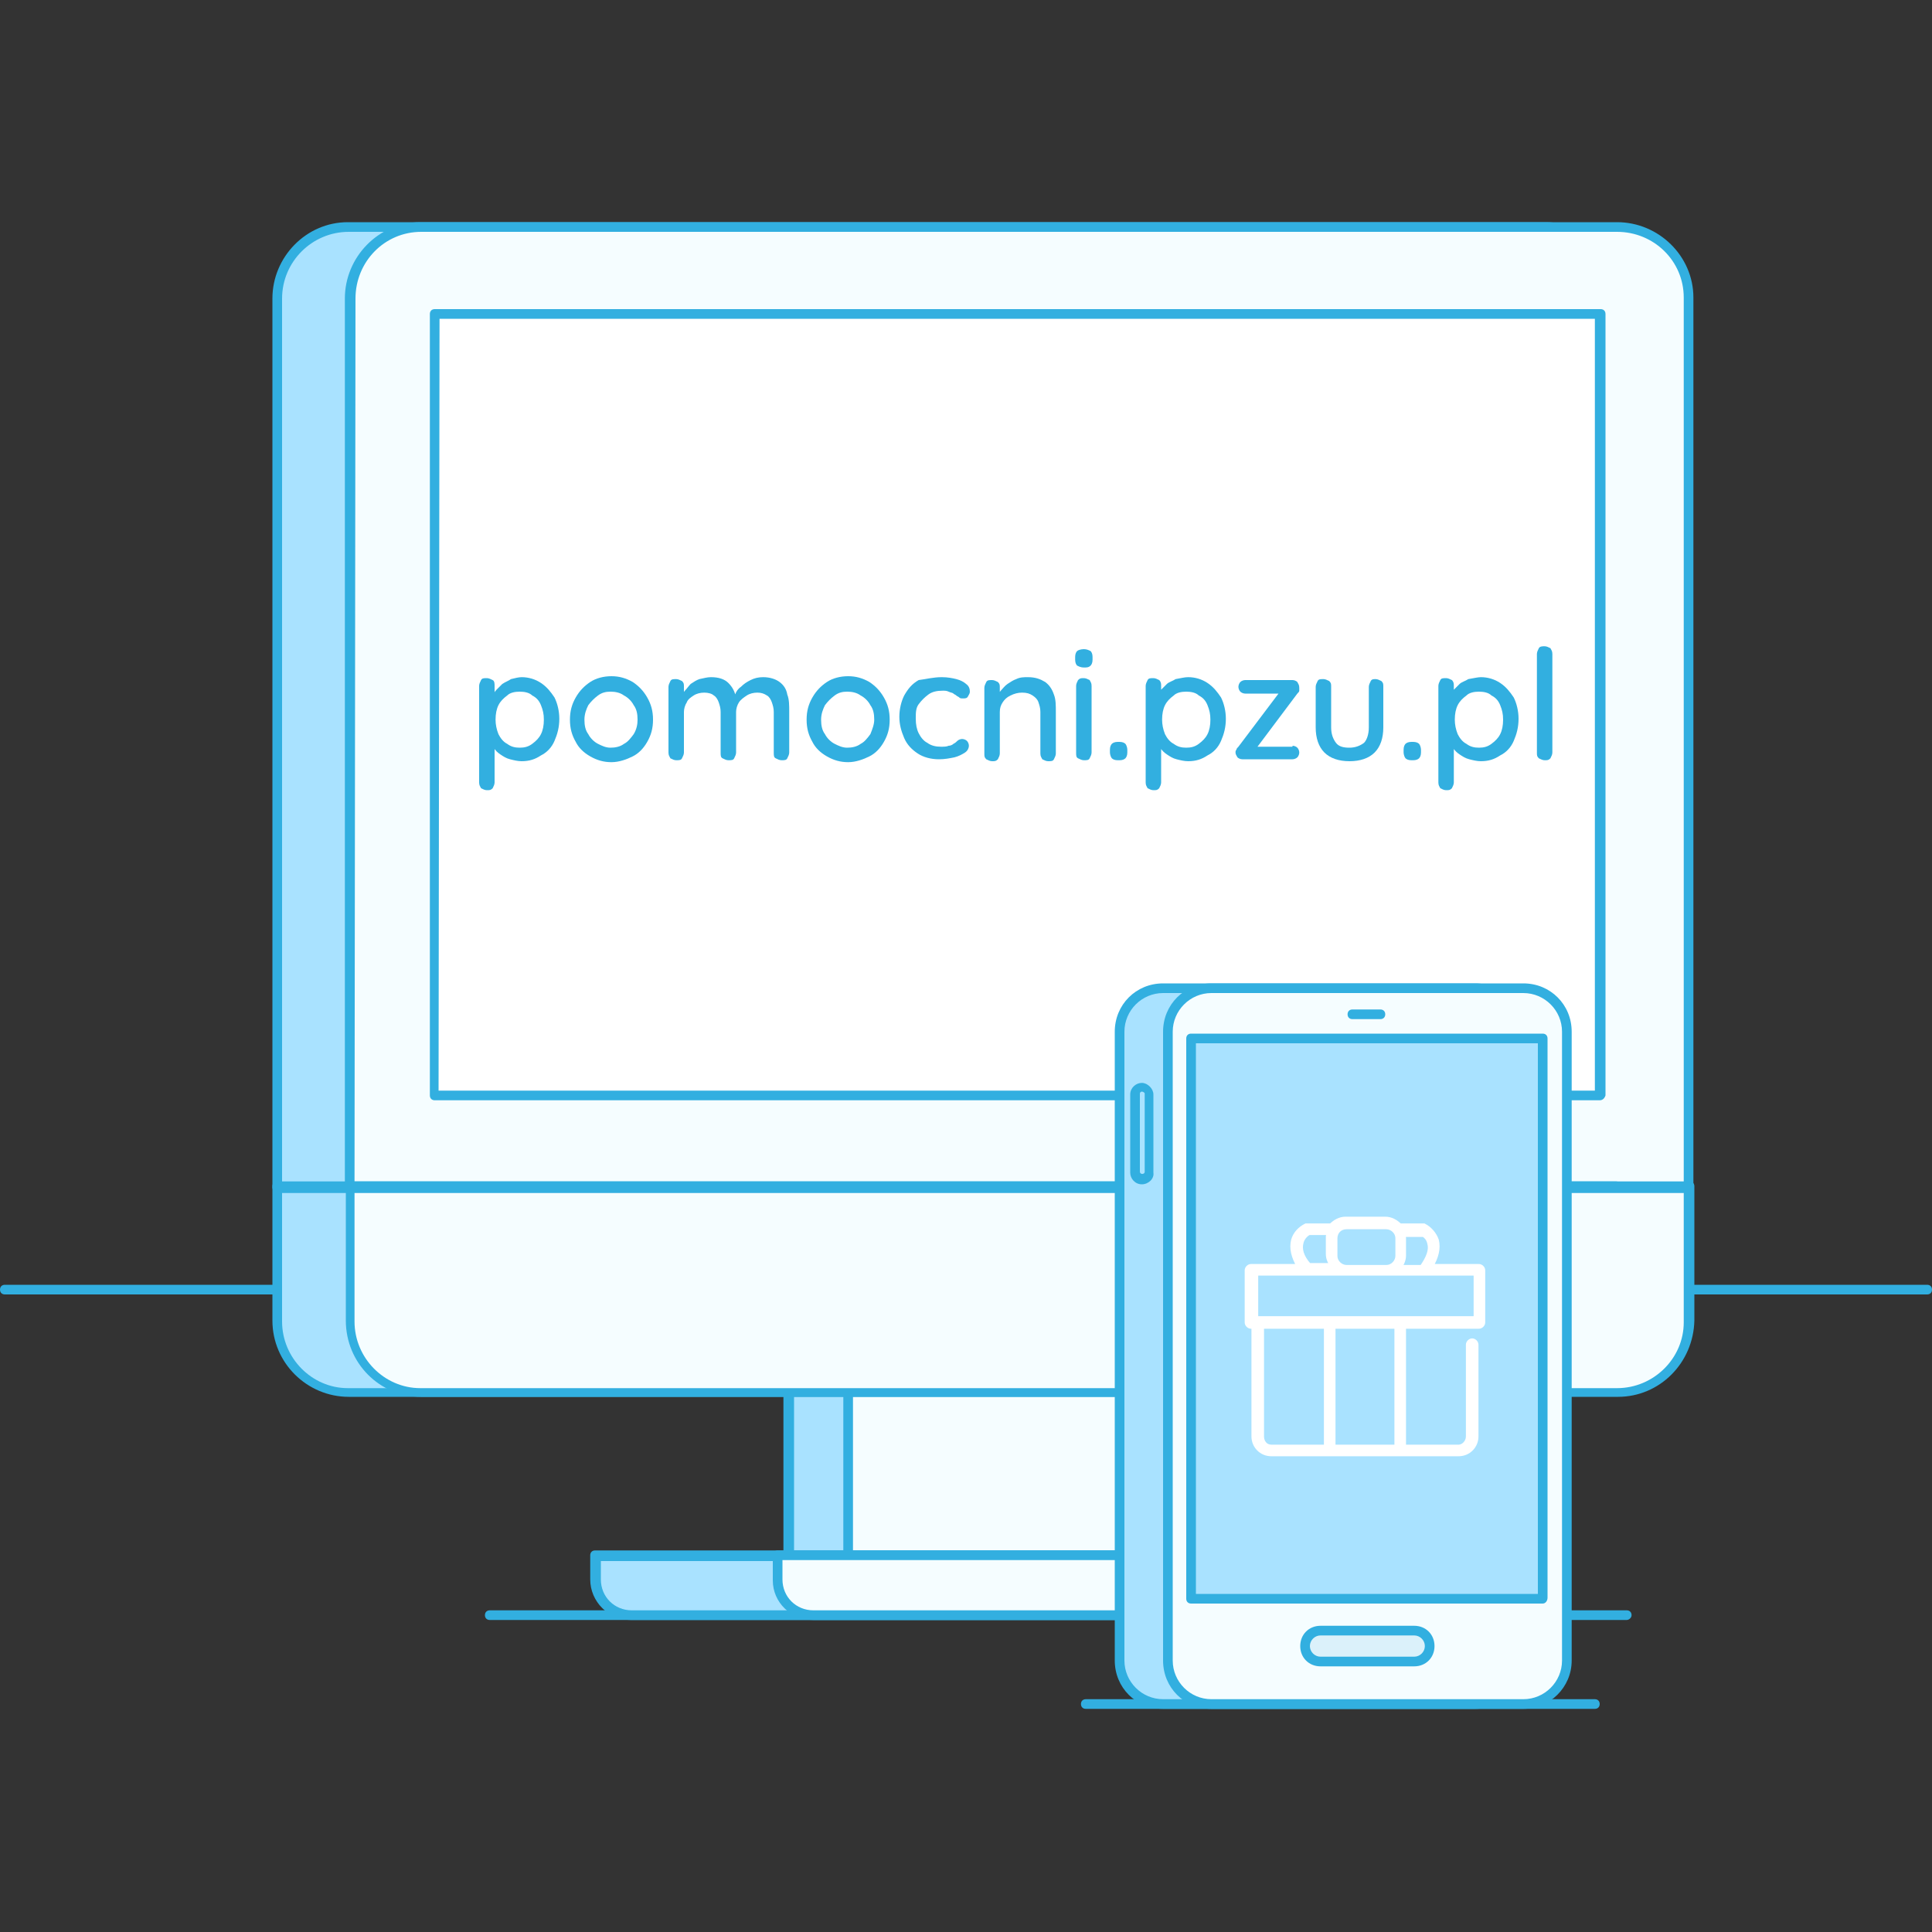 <?xml version="1.0" encoding="utf-8"?>
<!-- Generator: Adobe Illustrator 25.4.1, SVG Export Plug-In . SVG Version: 6.00 Build 0)  -->
<svg version="1.1" id="Layer_1" xmlns="http://www.w3.org/2000/svg" xmlns:xlink="http://www.w3.org/1999/xlink" x="0px" y="0px"
	 viewBox="0 0 200 200" style="enable-background:new 0 0 200 200;" xml:space="preserve">
<rect x="0" y="0" width="200" height="200" fill="#333333" stroke="none"/>
<style type="text/css">
	.st0{fill:#32AFE0;}
	.st1{fill:#A9E2FF;}
	.st2{fill:#F5FDFF;}
	.st3{fill:#FFFFFF;}
	.st4{fill:#DBF1FA;}
	.st5{fill:#FFFFFF;stroke:#FFFFFF;stroke-width:0.5;stroke-miterlimit:10;}
</style>
<path class="st0" d="M199.5,134H0.5c-0.3,0-0.5-0.2-0.5-0.5s0.2-0.5,0.5-0.5h199c0.3,0,0.5,0.2,0.5,0.5S199.8,134,199.5,134z"/>
<path class="st0" d="M168.4,167.7H50.7c-0.3,0-0.5-0.2-0.5-0.5s0.2-0.5,0.5-0.5h117.7c0.3,0,0.5,0.2,0.5,0.5
	S168.6,167.7,168.4,167.7z"/>
<path class="st0" d="M165.1,176.9h-52.7c-0.3,0-0.5-0.2-0.5-0.5s0.2-0.5,0.5-0.5h52.7c0.3,0,0.5,0.2,0.5,0.5
	S165.4,176.9,165.1,176.9L165.1,176.9z"/>
<rect x="81.7" y="141.2" class="st1" width="6.2" height="19.8"/>
<path class="st0" d="M87.8,161.5h-6.2c-0.3,0-0.5-0.2-0.5-0.5v-19.8c0-0.3,0.2-0.5,0.5-0.5h6.2c0.3,0,0.5,0.2,0.5,0.5V161
	C88.3,161.3,88.1,161.5,87.8,161.5C87.8,161.5,87.8,161.5,87.8,161.5z M82.2,160.5h5.2v-18.8h-5.2V160.5z"/>
<rect x="87.8" y="141.2" class="st2" width="42.1" height="19.8"/>
<path class="st0" d="M129.9,161.5H87.8c-0.3,0-0.5-0.2-0.5-0.5v-19.8c0-0.3,0.2-0.5,0.5-0.5h42.1c0.3,0,0.5,0.2,0.5,0.5V161
	C130.4,161.3,130.2,161.5,129.9,161.5C129.9,161.5,129.9,161.5,129.9,161.5z M88.3,160.5h41.1v-18.8H88.3V160.5z"/>
<path class="st1" d="M160,23.5H36.1c-4.1,0-7.3,3.3-7.4,7.4v92h138.6v-92C167.3,26.8,164,23.5,160,23.5z"/>
<path class="st0" d="M167.3,123.4H28.7c-0.3,0-0.5-0.2-0.5-0.5v-92c0-4.3,3.5-7.9,7.8-7.9c0,0,0,0,0,0H160c4.3,0,7.9,3.5,7.9,7.8
	c0,0,0,0,0,0v92C167.9,123.1,167.6,123.4,167.3,123.4C167.4,123.4,167.3,123.4,167.3,123.4z M29.2,122.4h137.6V30.8
	c0-3.8-3.1-6.8-6.8-6.8H36.1c-3.8,0-6.9,3.1-6.9,6.9l0,0L29.2,122.4z"/>
<path class="st2" d="M167.5,23.5H43.6c-4.1,0-7.3,3.3-7.3,7.4v92h138.6v-92C174.8,26.8,171.5,23.5,167.5,23.5z"/>
<path class="st0" d="M174.8,123.4H36.2c-0.3,0-0.5-0.2-0.5-0.5v-92c0-4.3,3.5-7.9,7.8-7.9c0,0,0,0,0,0h123.9c4.3,0,7.9,3.5,7.9,7.8
	c0,0,0,0,0,0v92C175.3,123.1,175.1,123.4,174.8,123.4C174.8,123.4,174.8,123.4,174.8,123.4z M36.7,122.4h137.6V30.8
	c0-3.8-3.1-6.8-6.9-6.8H43.6c-3.8,0-6.8,3.1-6.8,6.9L36.7,122.4z"/>
<path class="st1" d="M160,144.1H36.1c-4.1,0-7.3-3.3-7.4-7.4v-13.9h138.6v13.9C167.3,140.8,164,144.1,160,144.1z"/>
<path class="st0" d="M160,144.6H36.1c-4.3,0-7.9-3.5-7.9-7.9l0,0v-13.9c0-0.3,0.2-0.5,0.5-0.5h138.6c0.3,0,0.5,0.2,0.5,0.5v13.9
	C167.8,141.1,164.3,144.6,160,144.6z M29.2,123.4v13.4c0,3.8,3.1,6.9,6.8,6.9h0H160c3.8,0,6.9-3.1,6.9-6.8v0v-13.4H29.2z"/>
<path class="st2" d="M167.5,144.1H43.6c-4.1,0-7.3-3.3-7.3-7.4v-13.9h138.6v13.9C174.8,140.8,171.5,144.1,167.5,144.1z"/>
<path class="st0" d="M167.5,144.6H43.6c-4.3,0-7.8-3.5-7.8-7.9l0,0v-13.9c0-0.3,0.2-0.5,0.5-0.5h138.6c0.3,0,0.5,0.2,0.5,0.5v13.9
	C175.3,141.1,171.8,144.6,167.5,144.6z M36.7,123.4v13.4c0,3.8,3.1,6.9,6.8,6.9h0h123.9c3.8,0,6.9-3.1,6.9-6.8v0v-13.4H36.7z"/>
<path class="st1" d="M65.3,167.2h56c2,0,0.7-1.6,0.7-3.7V161H61.7v2.5C61.7,165.5,63.3,167.2,65.3,167.2z"/>
<path class="st0" d="M121.3,167.7h-56c-2.3,0-4.2-1.9-4.2-4.2V161c0-0.3,0.2-0.5,0.5-0.5H122c0.3,0,0.5,0.2,0.5,0.5v2.5
	c0,0.6,0.1,1.1,0.2,1.7c0.2,0.8,0.3,1.5-0.1,2C122.3,167.5,121.8,167.7,121.3,167.7z M62.2,161.5v2c0,1.8,1.4,3.2,3.2,3.2h56
	c0.5,0,0.6-0.1,0.6-0.1s0-0.7-0.1-1.1c-0.2-0.6-0.3-1.3-0.3-1.9v-2H62.2z"/>
<path class="st2" d="M84.2,167.2h63c2,0,3.7-1.6,3.7-3.7V161H80.5v2.5C80.5,165.5,82.2,167.2,84.2,167.2z"/>
<path class="st0" d="M147.2,167.7h-63c-2.3,0-4.2-1.8-4.2-4.1c0,0,0,0,0,0V161c0-0.3,0.2-0.5,0.5-0.5h70.4c0.3,0,0.5,0.2,0.5,0.5
	v2.5C151.4,165.8,149.5,167.7,147.2,167.7C147.2,167.7,147.2,167.7,147.2,167.7z M81,161.5v2c0,1.8,1.4,3.2,3.2,3.2h63
	c1.8,0,3.2-1.4,3.2-3.2v-2H81z"/>
<rect x="45.4" y="32.4" class="st3" width="120.7" height="80.9"/>
<path class="st0" d="M165.6,113.9H45c-0.3,0-0.5-0.2-0.5-0.5V32.5c0-0.3,0.2-0.5,0.5-0.5h120.7c0.3,0,0.5,0.2,0.5,0.5v80.9
	C166.1,113.7,165.9,113.9,165.6,113.9z M45.4,112.9h119.7V33H45.5L45.4,112.9z"/>
<path class="st1" d="M120.4,102.3h32.3c2.5,0,4.5,2,4.5,4.5v65.1c0,2.5-2,4.5-4.5,4.5h-32.3c-2.5,0-4.5-2-4.5-4.5v-65.1
	C115.9,104.3,117.9,102.3,120.4,102.3z"/>
<path class="st0" d="M152.7,176.9h-32.3c-2.8,0-5-2.2-5-5v-65.1c0-2.8,2.2-5,5-5h32.3c2.8,0,5,2.2,5,5v65.1
	C157.7,174.7,155.4,176.9,152.7,176.9z M120.4,102.8c-2.2,0-4,1.8-4,4v65.1c0,2.2,1.8,4,4,4h32.3c2.2,0,4-1.8,4-4v-65.1
	c0-2.2-1.8-4-4-4L120.4,102.8z"/>
<path class="st2" d="M125.4,102.3h32.3c2.5,0,4.5,2,4.5,4.5v65.1c0,2.5-2,4.5-4.5,4.5h-32.3c-2.5,0-4.5-2-4.5-4.5v-65.1
	C120.9,104.3,122.9,102.3,125.4,102.3z"/>
<path class="st0" d="M157.7,176.9h-32.3c-2.8,0-5-2.2-5-5v-65.1c0-2.8,2.2-5,5-5h32.3c2.8,0,5,2.2,5,5v65.1
	C162.7,174.7,160.4,176.9,157.7,176.9z M125.4,102.8c-2.2,0-4,1.8-4,4v65.1c0,2.2,1.8,4,4,4h32.3c2.2,0,4-1.8,4-4v-65.1
	c0-2.2-1.8-4-4-4L125.4,102.8z"/>
<rect x="123.3" y="107.5" class="st1" width="36.4" height="57.9"/>
<path class="st0" d="M159.7,166h-36.4c-0.3,0-0.5-0.2-0.5-0.5v-58c0-0.3,0.2-0.5,0.5-0.5h36.4c0.3,0,0.5,0.2,0.5,0.5v57.9
	C160.2,165.7,160,166,159.7,166C159.7,166,159.7,166,159.7,166z M123.8,165h35.4v-57h-35.4L123.8,165z"/>
<path class="st0" d="M142.9,105.5h-2.9c-0.3,0-0.5-0.2-0.5-0.5s0.2-0.5,0.5-0.5h2.9c0.3,0,0.5,0.2,0.5,0.5S143.2,105.5,142.9,105.5z
	"/>
<path class="st4" d="M136.7,168.8h9.7c0.9,0,1.6,0.7,1.6,1.6v0c0,0.9-0.7,1.6-1.6,1.6h-9.7c-0.9,0-1.6-0.7-1.6-1.6v0
	C135,169.5,135.8,168.8,136.7,168.8z"/>
<path class="st0" d="M146.4,172.5h-9.7c-1.2,0-2.1-0.9-2.1-2.1c0-1.2,0.9-2.1,2.1-2.1h9.7c1.2,0,2.1,0.9,2.1,2.1
	C148.5,171.6,147.6,172.5,146.4,172.5z M136.7,169.3c-0.6,0-1.1,0.5-1.1,1.1c0,0.6,0.5,1.1,1.1,1.1h9.7c0.6,0,1.1-0.5,1.1-1.1
	c0-0.6-0.5-1.1-1.1-1.1H136.7z"/>
<path class="st1" d="M118.2,112.5L118.2,112.5c0.4,0,0.8,0.3,0.8,0.8v8.1c0,0.4-0.3,0.8-0.8,0.8l0,0c-0.4,0-0.8-0.3-0.8-0.8v-8.1
	C117.5,112.8,117.8,112.5,118.2,112.5z"/>
<path class="st0" d="M118.2,122.6c-0.7,0-1.2-0.6-1.2-1.2v-8.1c0-0.7,0.6-1.2,1.2-1.2s1.2,0.6,1.2,1.2v8.1
	C119.5,122,118.9,122.6,118.2,122.6z M118.2,113c-0.1,0-0.2,0.1-0.2,0.2v8.1c0,0.3,0.5,0.3,0.5,0v-8.1
	C118.5,113.1,118.3,113,118.2,113z"/>
<g>
	<path class="st5" d="M153.1,131.1h-5c0.6-1,0.8-1.9,0.6-2.7c-0.2-0.6-0.7-1.2-1.3-1.5c0,0-0.1,0-0.1,0h-2.4
		c-0.4-0.4-0.9-0.7-1.5-0.7h-4.1c-0.6,0-1.1,0.3-1.5,0.7h-2.5c0,0-0.1,0-0.1,0c-0.6,0.3-1.1,0.8-1.3,1.5c-0.2,0.8,0,1.7,0.6,2.7h-5
		c-0.2,0-0.4,0.2-0.4,0.4v5.4c0,0.2,0.2,0.4,0.4,0.4h0.3c0,0,0,0,0,0v11.4c0,1,0.8,1.8,1.8,1.8H151c1,0,1.8-0.8,1.8-1.8v-9.5
		c0-0.2-0.2-0.4-0.4-0.4c-0.2,0-0.4,0.2-0.4,0.4v9.5c0,0.6-0.5,1.1-1,1.1h-5.7v-12.5h7.8c0.2,0,0.4-0.2,0.4-0.4v-5.4
		C153.5,131.3,153.3,131.1,153.1,131.1C153.1,131.1,153.1,131.1,153.1,131.1z M147.2,127.7c0.4,0.2,0.7,0.5,0.8,1
		c0.2,0.7-0.1,1.5-0.8,2.5h-2.4c0.3-0.3,0.5-0.8,0.5-1.2v-1.8c0-0.1,0-0.3-0.1-0.4H147.2z M139.4,127h4.1c0.6,0,1.2,0.5,1.2,1.2l0,0
		v1.8c0,0.6-0.5,1.2-1.2,1.2l0,0h-4.1c-0.6,0-1.2-0.5-1.2-1.2l0,0v-1.8C138.2,127.5,138.7,127,139.4,127z M134.7,128.6
		c0.1-0.4,0.4-0.8,0.8-1h2.1c0,0.1-0.1,0.3-0.1,0.4v1.8c0,0.5,0.2,0.9,0.5,1.2h-2.5C134.7,130.1,134.5,129.3,134.7,128.6z
		 M130.6,148.7v-11.4c0,0,0,0,0,0h6.7v12.5h-5.7C131,149.8,130.6,149.3,130.6,148.7z M138,149.8v-12.5h6.6v12.5H138z M152.8,136.5
		h-22.8v-4.7h22.8V136.5z"/>
</g>
<g>
	<path class="st0" d="M54,70.1c0.7,0,1.4,0.2,2,0.6c0.6,0.4,1,0.9,1.4,1.5c0.3,0.6,0.5,1.4,0.5,2.2c0,0.9-0.2,1.6-0.5,2.3
		c-0.3,0.7-0.8,1.2-1.4,1.5c-0.6,0.4-1.2,0.6-2,0.6c-0.4,0-0.8-0.1-1.2-0.2s-0.7-0.3-1-0.5c-0.3-0.2-0.5-0.4-0.7-0.7
		c-0.2-0.2-0.3-0.5-0.3-0.7l0.4-0.2v4.5c0,0.2-0.1,0.4-0.2,0.6c-0.2,0.2-0.3,0.2-0.6,0.2c-0.2,0-0.4-0.1-0.6-0.2
		c-0.1-0.2-0.2-0.3-0.2-0.6v-10c0-0.2,0.1-0.4,0.2-0.6c0.1-0.2,0.3-0.2,0.6-0.2c0.2,0,0.4,0.1,0.6,0.2s0.2,0.4,0.2,0.6v1.1L51.1,72
		c0-0.2,0.1-0.4,0.3-0.6c0.2-0.2,0.4-0.4,0.6-0.6c0.3-0.2,0.6-0.3,0.9-0.5C53.3,70.2,53.7,70.1,54,70.1z M53.8,71.6
		c-0.5,0-1,0.1-1.3,0.4c-0.4,0.3-0.7,0.6-0.9,1s-0.3,0.9-0.3,1.5c0,0.5,0.1,1,0.3,1.5c0.2,0.4,0.5,0.8,0.9,1
		c0.4,0.3,0.8,0.4,1.3,0.4c0.5,0,0.9-0.1,1.3-0.4c0.4-0.3,0.7-0.6,0.9-1c0.2-0.4,0.3-0.9,0.3-1.5s-0.1-1-0.3-1.5s-0.5-0.8-0.9-1
		C54.8,71.7,54.3,71.6,53.8,71.6z"/>
	<path class="st0" d="M67.6,74.5c0,0.9-0.2,1.6-0.6,2.3c-0.4,0.7-0.9,1.2-1.5,1.5s-1.4,0.6-2.2,0.6c-0.8,0-1.5-0.2-2.2-0.6
		s-1.2-0.9-1.5-1.5c-0.4-0.7-0.6-1.4-0.6-2.3c0-0.9,0.2-1.6,0.6-2.3c0.4-0.7,0.9-1.2,1.5-1.6c0.6-0.4,1.4-0.6,2.2-0.6
		c0.8,0,1.5,0.2,2.2,0.6c0.6,0.4,1.1,0.9,1.5,1.6C67.4,72.9,67.6,73.6,67.6,74.5z M66,74.5c0-0.6-0.1-1.1-0.4-1.5
		c-0.2-0.4-0.6-0.8-1-1c-0.4-0.3-0.9-0.4-1.4-0.4c-0.5,0-0.9,0.1-1.3,0.4c-0.4,0.3-0.7,0.6-1,1c-0.2,0.4-0.4,0.9-0.4,1.5
		c0,0.6,0.1,1.1,0.4,1.5c0.2,0.4,0.6,0.8,1,1c0.4,0.2,0.8,0.4,1.3,0.4c0.5,0,1-0.1,1.4-0.4c0.4-0.2,0.7-0.6,1-1
		C65.9,75.5,66,75,66,74.5z"/>
	<path class="st0" d="M73.6,70.1c0.8,0,1.4,0.2,1.8,0.6c0.4,0.4,0.7,0.9,0.8,1.6L76,72.2l0.1-0.3c0.1-0.3,0.3-0.6,0.6-0.8
		c0.3-0.3,0.6-0.5,1-0.7s0.8-0.3,1.3-0.3c0.7,0,1.3,0.2,1.7,0.5c0.4,0.3,0.7,0.7,0.8,1.3c0.2,0.5,0.2,1.1,0.2,1.8v4.2
		c0,0.2-0.1,0.4-0.2,0.6s-0.3,0.2-0.6,0.2c-0.2,0-0.4-0.1-0.6-0.2s-0.2-0.3-0.2-0.6v-4.2c0-0.4-0.1-0.7-0.2-1
		c-0.1-0.3-0.3-0.6-0.5-0.7c-0.3-0.2-0.6-0.3-1-0.3c-0.4,0-0.8,0.1-1.1,0.3c-0.3,0.2-0.6,0.4-0.8,0.7c-0.2,0.3-0.3,0.7-0.3,1v4.2
		c0,0.2-0.1,0.4-0.2,0.6s-0.3,0.2-0.6,0.2c-0.2,0-0.4-0.1-0.6-0.2s-0.2-0.3-0.2-0.6v-4.2c0-0.4-0.1-0.7-0.2-1
		c-0.1-0.3-0.3-0.6-0.5-0.7c-0.2-0.2-0.6-0.3-1-0.3c-0.4,0-0.8,0.1-1.1,0.3c-0.3,0.2-0.6,0.4-0.7,0.7c-0.2,0.3-0.3,0.7-0.3,1v4.2
		c0,0.2-0.1,0.4-0.2,0.6s-0.3,0.2-0.6,0.2c-0.2,0-0.4-0.1-0.6-0.2c-0.1-0.2-0.2-0.3-0.2-0.6v-6.8c0-0.2,0.1-0.4,0.2-0.6
		c0.1-0.2,0.3-0.2,0.6-0.2c0.2,0,0.4,0.1,0.6,0.2c0.2,0.2,0.2,0.3,0.2,0.6V72l-0.3,0.2c0.1-0.2,0.2-0.5,0.4-0.7
		c0.2-0.2,0.4-0.5,0.6-0.7c0.3-0.2,0.6-0.4,0.9-0.5C72.9,70.2,73.2,70.1,73.6,70.1z"/>
	<path class="st0" d="M92.1,74.5c0,0.9-0.2,1.6-0.6,2.3c-0.4,0.7-0.9,1.2-1.5,1.5s-1.4,0.6-2.2,0.6c-0.8,0-1.5-0.2-2.2-0.6
		s-1.2-0.9-1.5-1.5c-0.4-0.7-0.6-1.4-0.6-2.3c0-0.9,0.2-1.6,0.6-2.3c0.4-0.7,0.9-1.2,1.5-1.6c0.6-0.4,1.4-0.6,2.2-0.6
		c0.8,0,1.5,0.2,2.2,0.6c0.6,0.4,1.1,0.9,1.5,1.6C91.9,72.9,92.1,73.6,92.1,74.5z M90.5,74.5c0-0.6-0.1-1.1-0.4-1.5
		c-0.2-0.4-0.6-0.8-1-1c-0.4-0.3-0.9-0.4-1.4-0.4c-0.5,0-0.9,0.1-1.3,0.4c-0.4,0.3-0.7,0.6-1,1c-0.2,0.4-0.4,0.9-0.4,1.5
		c0,0.6,0.1,1.1,0.4,1.5c0.2,0.4,0.6,0.8,1,1c0.4,0.2,0.8,0.4,1.3,0.4c0.5,0,1-0.1,1.4-0.4c0.4-0.2,0.7-0.6,1-1
		C90.3,75.5,90.5,75,90.5,74.5z"/>
	<path class="st0" d="M97.5,70.1c0.6,0,1.1,0.1,1.5,0.2c0.4,0.1,0.8,0.3,1,0.5c0.3,0.2,0.4,0.5,0.4,0.8c0,0.2-0.1,0.3-0.2,0.5
		s-0.3,0.2-0.5,0.2c-0.2,0-0.3,0-0.4-0.1c-0.1-0.1-0.2-0.1-0.3-0.2c-0.1-0.1-0.2-0.1-0.3-0.2c-0.1-0.1-0.3-0.1-0.5-0.2
		s-0.4-0.1-0.6-0.1c-0.6,0-1.1,0.1-1.5,0.4c-0.4,0.3-0.7,0.6-1,1s-0.3,0.9-0.3,1.5c0,0.6,0.1,1.1,0.3,1.5s0.5,0.8,0.9,1
		c0.4,0.3,0.9,0.4,1.4,0.4c0.3,0,0.6,0,0.8-0.1c0.2,0,0.4-0.1,0.5-0.2c0.2-0.1,0.3-0.2,0.4-0.3c0.1-0.1,0.3-0.2,0.5-0.2
		c0.2,0,0.4,0.1,0.5,0.2c0.1,0.1,0.2,0.3,0.2,0.5c0,0.2-0.1,0.5-0.4,0.7c-0.3,0.2-0.7,0.4-1.1,0.5c-0.5,0.1-1,0.2-1.6,0.2
		c-0.8,0-1.6-0.2-2.2-0.6c-0.6-0.4-1.1-0.9-1.4-1.6c-0.3-0.7-0.5-1.4-0.5-2.2c0-0.8,0.2-1.6,0.5-2.2c0.4-0.7,0.8-1.2,1.5-1.6
		C95.9,70.3,96.6,70.1,97.5,70.1z"/>
	<path class="st0" d="M106.4,70.1c0.8,0,1.3,0.2,1.8,0.5c0.4,0.3,0.7,0.7,0.9,1.3c0.2,0.5,0.2,1.1,0.2,1.8v4.3
		c0,0.2-0.1,0.4-0.2,0.6s-0.3,0.2-0.6,0.2c-0.2,0-0.4-0.1-0.6-0.2c-0.1-0.2-0.2-0.3-0.2-0.6v-4.3c0-0.4-0.1-0.7-0.2-1
		c-0.1-0.3-0.3-0.5-0.6-0.7s-0.6-0.3-1.1-0.3c-0.4,0-0.8,0.1-1.2,0.3s-0.6,0.4-0.8,0.7c-0.2,0.3-0.3,0.6-0.3,1v4.3
		c0,0.2-0.1,0.4-0.2,0.6c-0.2,0.2-0.3,0.2-0.6,0.2c-0.2,0-0.4-0.1-0.6-0.2c-0.2-0.2-0.2-0.3-0.2-0.6v-6.8c0-0.2,0.1-0.4,0.2-0.6
		c0.1-0.2,0.3-0.2,0.6-0.2c0.2,0,0.4,0.1,0.6,0.2c0.2,0.2,0.2,0.3,0.2,0.6V72l-0.3,0.2c0.1-0.2,0.2-0.5,0.4-0.7
		c0.2-0.2,0.4-0.5,0.7-0.7c0.3-0.2,0.6-0.4,0.9-0.5C105.6,70.1,106,70.1,106.4,70.1z"/>
	<path class="st0" d="M112.2,69.1c-0.3,0-0.5-0.1-0.7-0.2c-0.1-0.1-0.2-0.3-0.2-0.6v-0.3c0-0.3,0.1-0.5,0.2-0.6
		c0.1-0.1,0.4-0.2,0.7-0.2c0.3,0,0.5,0.1,0.7,0.2c0.1,0.1,0.2,0.3,0.2,0.6v0.3c0,0.3-0.1,0.5-0.2,0.6
		C112.7,69.1,112.5,69.1,112.2,69.1z M113,77.9c0,0.2-0.1,0.4-0.2,0.6c-0.1,0.2-0.3,0.2-0.6,0.2c-0.2,0-0.4-0.1-0.6-0.2
		s-0.2-0.3-0.2-0.6V71c0-0.2,0.1-0.4,0.2-0.6c0.2-0.2,0.3-0.2,0.6-0.2c0.2,0,0.4,0.1,0.6,0.2c0.1,0.2,0.2,0.3,0.2,0.6V77.9z"/>
	<path class="st0" d="M115.7,78.7c-0.3,0-0.5-0.1-0.6-0.2c-0.1-0.1-0.2-0.4-0.2-0.6v-0.3c0-0.3,0.1-0.5,0.2-0.6
		c0.1-0.1,0.3-0.2,0.6-0.2h0.2c0.3,0,0.5,0.1,0.6,0.2s0.2,0.4,0.2,0.6v0.3c0,0.3-0.1,0.5-0.2,0.6c-0.1,0.1-0.3,0.2-0.6,0.2H115.7z"
		/>
	<path class="st0" d="M123,70.1c0.7,0,1.4,0.2,2,0.6c0.6,0.4,1,0.9,1.4,1.5c0.3,0.6,0.5,1.4,0.5,2.2c0,0.9-0.2,1.6-0.5,2.3
		c-0.3,0.7-0.8,1.2-1.4,1.5c-0.6,0.4-1.2,0.6-2,0.6c-0.4,0-0.8-0.1-1.2-0.2s-0.7-0.3-1-0.5c-0.3-0.2-0.5-0.4-0.7-0.7
		c-0.2-0.2-0.3-0.5-0.3-0.7l0.4-0.2v4.5c0,0.2-0.1,0.4-0.2,0.6c-0.2,0.2-0.3,0.2-0.6,0.2c-0.2,0-0.4-0.1-0.6-0.2
		c-0.1-0.2-0.2-0.3-0.2-0.6v-10c0-0.2,0.1-0.4,0.2-0.6s0.3-0.2,0.6-0.2c0.2,0,0.4,0.1,0.6,0.2c0.2,0.2,0.2,0.4,0.2,0.6v1.1l-0.3-0.1
		c0-0.2,0.1-0.4,0.3-0.6c0.2-0.2,0.4-0.4,0.6-0.6s0.6-0.3,0.9-0.5C122.3,70.2,122.6,70.1,123,70.1z M122.8,71.6
		c-0.5,0-1,0.1-1.3,0.4c-0.4,0.3-0.7,0.6-0.9,1c-0.2,0.4-0.3,0.9-0.3,1.5c0,0.5,0.1,1,0.3,1.5c0.2,0.4,0.5,0.8,0.9,1
		c0.4,0.3,0.8,0.4,1.3,0.4c0.5,0,0.9-0.1,1.3-0.4c0.4-0.3,0.7-0.6,0.9-1c0.2-0.4,0.3-0.9,0.3-1.5s-0.1-1-0.3-1.5s-0.5-0.8-0.9-1
		C123.8,71.7,123.3,71.6,122.8,71.6z"/>
	<path class="st0" d="M133.8,77.2c0.2,0,0.4,0.1,0.5,0.2c0.1,0.1,0.2,0.3,0.2,0.5c0,0.2-0.1,0.4-0.2,0.5s-0.3,0.2-0.5,0.2h-5.2
		c-0.2,0-0.4-0.1-0.5-0.2c-0.1-0.2-0.2-0.3-0.2-0.5c0-0.1,0-0.2,0.1-0.3c0-0.1,0.1-0.2,0.2-0.3l4.3-5.7v0.2h-3.6
		c-0.2,0-0.4-0.1-0.5-0.2c-0.1-0.1-0.2-0.3-0.2-0.5c0-0.2,0.1-0.4,0.2-0.5c0.1-0.1,0.3-0.2,0.5-0.2h4.9c0.2,0,0.4,0.1,0.5,0.2
		c0.1,0.2,0.2,0.3,0.2,0.6c0,0.1,0,0.2,0,0.3c0,0.1-0.1,0.2-0.2,0.3l-4.2,5.6l-0.1-0.1H133.8z"/>
	<path class="st0" d="M142.4,70.3c0.2,0,0.4,0.1,0.6,0.2c0.2,0.2,0.2,0.3,0.2,0.6v4.2c0,1.1-0.3,2-0.9,2.6c-0.6,0.6-1.5,0.9-2.6,0.9
		c-1.1,0-2-0.3-2.6-0.9s-0.9-1.5-0.9-2.6v-4.2c0-0.2,0.1-0.4,0.2-0.6c0.1-0.2,0.3-0.2,0.6-0.2c0.2,0,0.4,0.1,0.6,0.2
		c0.2,0.2,0.2,0.3,0.2,0.6v4.2c0,0.7,0.2,1.2,0.5,1.6s0.8,0.5,1.4,0.5c0.6,0,1.1-0.2,1.5-0.5c0.3-0.3,0.5-0.9,0.5-1.6v-4.2
		c0-0.2,0.1-0.4,0.2-0.6C142,70.3,142.2,70.3,142.4,70.3z"/>
	<path class="st0" d="M146.1,78.7c-0.3,0-0.5-0.1-0.6-0.2c-0.1-0.1-0.2-0.4-0.2-0.6v-0.3c0-0.3,0.1-0.5,0.2-0.6
		c0.1-0.1,0.3-0.2,0.6-0.2h0.2c0.3,0,0.5,0.1,0.6,0.2s0.2,0.4,0.2,0.6v0.3c0,0.3-0.1,0.5-0.2,0.6c-0.1,0.1-0.3,0.2-0.6,0.2H146.1z"
		/>
	<path class="st0" d="M153.3,70.1c0.7,0,1.4,0.2,2,0.6c0.6,0.4,1,0.9,1.4,1.5c0.3,0.6,0.5,1.4,0.5,2.2c0,0.9-0.2,1.6-0.5,2.3
		c-0.3,0.7-0.8,1.2-1.4,1.5c-0.6,0.4-1.2,0.6-2,0.6c-0.4,0-0.8-0.1-1.2-0.2s-0.7-0.3-1-0.5c-0.3-0.2-0.5-0.4-0.7-0.7
		c-0.2-0.2-0.3-0.5-0.3-0.7l0.4-0.2v4.5c0,0.2-0.1,0.4-0.2,0.6c-0.2,0.2-0.3,0.2-0.6,0.2c-0.2,0-0.4-0.1-0.6-0.2
		c-0.1-0.2-0.2-0.3-0.2-0.6v-10c0-0.2,0.1-0.4,0.2-0.6s0.3-0.2,0.6-0.2c0.2,0,0.4,0.1,0.6,0.2c0.2,0.2,0.2,0.4,0.2,0.6v1.1l-0.3-0.1
		c0-0.2,0.1-0.4,0.3-0.6c0.2-0.2,0.4-0.4,0.6-0.6s0.6-0.3,0.9-0.5C152.6,70.2,153,70.1,153.3,70.1z M153.1,71.6
		c-0.5,0-1,0.1-1.3,0.4c-0.4,0.3-0.7,0.6-0.9,1c-0.2,0.4-0.3,0.9-0.3,1.5c0,0.5,0.1,1,0.3,1.5c0.2,0.4,0.5,0.8,0.9,1
		c0.4,0.3,0.8,0.4,1.3,0.4c0.5,0,0.9-0.1,1.3-0.4c0.4-0.3,0.7-0.6,0.9-1c0.2-0.4,0.3-0.9,0.3-1.5s-0.1-1-0.3-1.5s-0.5-0.8-0.9-1
		C154.1,71.7,153.6,71.6,153.1,71.6z"/>
	<path class="st0" d="M160.7,77.9c0,0.2-0.1,0.4-0.2,0.6c-0.2,0.2-0.3,0.2-0.6,0.2c-0.2,0-0.4-0.1-0.6-0.2c-0.2-0.2-0.2-0.3-0.2-0.6
		V67.7c0-0.2,0.1-0.4,0.2-0.6s0.4-0.2,0.6-0.2c0.2,0,0.4,0.1,0.6,0.2c0.1,0.2,0.2,0.3,0.2,0.6V77.9z"/>
</g>
</svg>
